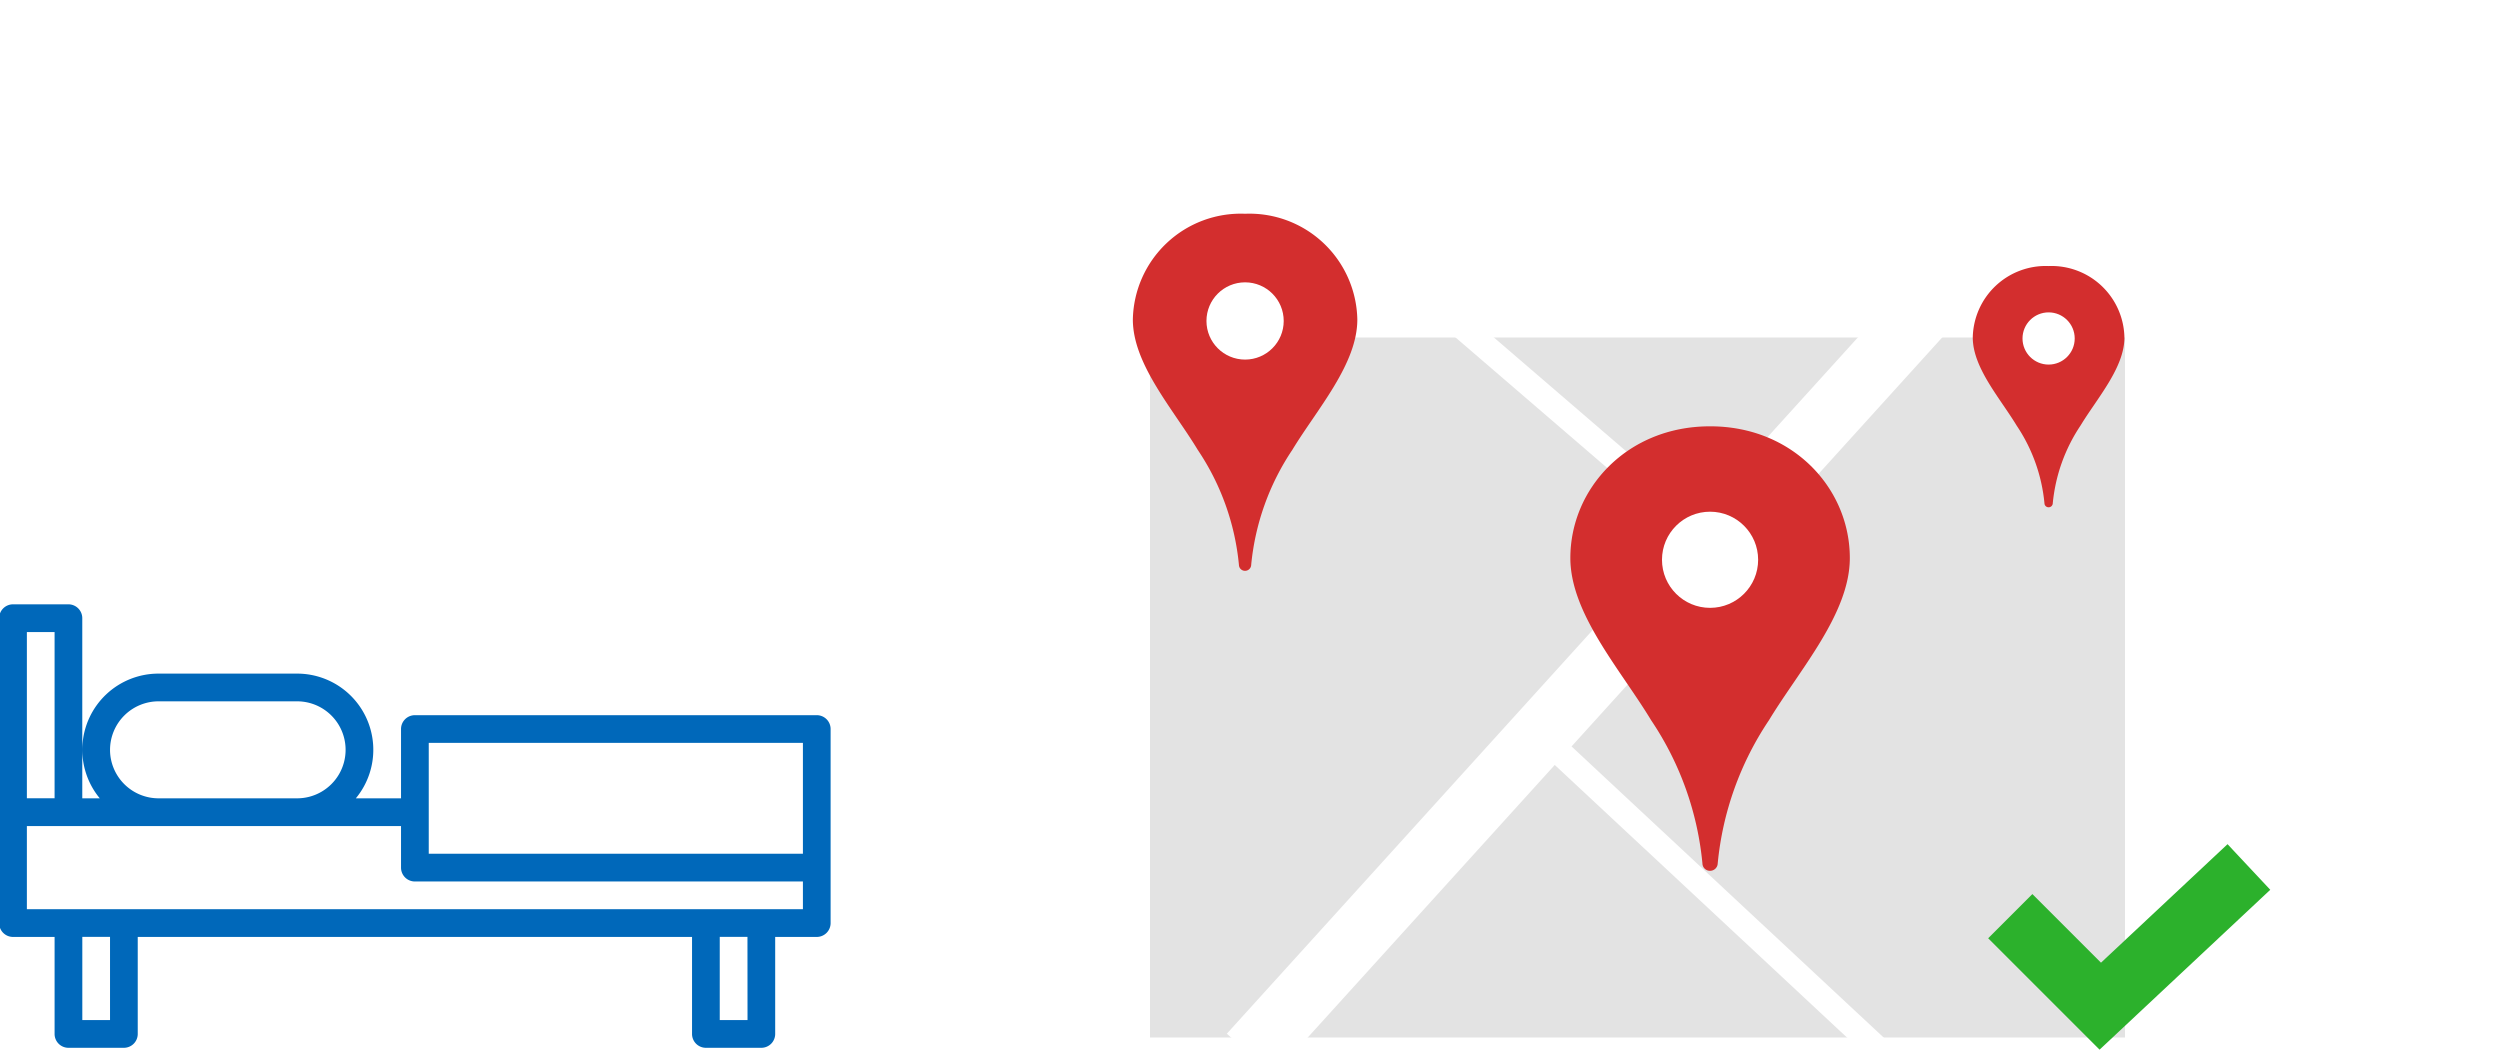 <svg viewBox="0 0 200 85" xmlns="http://www.w3.org/2000/svg" xmlns:xlink="http://www.w3.org/1999/xlink"><rect x="0" y="0" width="200" height="85" fill="#333333" stroke="none"/><clipPath id="a"><path d="m0 0h200v85h-200z"/></clipPath><g clip-path="url(#a)"><path d="m0 0h200v85h-200z" fill="#fff"/><path d="m67.408 24.869h-32.15a1.108 1.108 0 0 0 -1.109 1.109v5.542h-3.615a6.094 6.094 0 0 0 -4.7-9.977h-11.085a6.094 6.094 0 0 0 -4.7 9.977h-1.4v-14.411a1.108 1.108 0 0 0 -1.106-1.109h-4.434a1.108 1.108 0 0 0 -1.109 1.109v24.391a1.108 1.108 0 0 0 1.109 1.109h3.325v7.76a1.108 1.108 0 0 0 1.109 1.109h4.434a1.108 1.108 0 0 0 1.109-1.109v-7.76h44.344v7.76a1.108 1.108 0 0 0 1.109 1.109h4.434a1.108 1.108 0 0 0 1.109-1.109v-7.76h3.326a1.108 1.108 0 0 0 1.108-1.109v-15.523a1.108 1.108 0 0 0 -1.109-1.109zm-1.108 2.217v8.869h-29.933v-8.869zm-55.43.554a3.885 3.885 0 0 1 3.88-3.88h11.085a3.88 3.88 0 0 1 0 7.76h-11.086a3.885 3.885 0 0 1 -3.88-3.88zm-6.653-9.423h2.217v13.3h-2.217zm6.652 31.041h-2.217v-6.652h2.217zm51 0h-2.222v-6.652h2.217zm-57.652-8.869v-6.651h29.932v3.326a1.108 1.108 0 0 0 1.109 1.109h31.042v2.217z" fill="#0068ba" transform="translate(-2.067 32.346)"/><path d="m0 0h78v56h-78z" fill="#e3e3e3" transform="translate(92 27)"/><g fill="none"><path d="m2248.811 7204-53.811 59.374" stroke="#fff" stroke-width="5" transform="translate(-2095 -7179)"/><path d="m2224.9 7229.449 28.468 26.551" stroke="#fff" stroke-width="2" transform="translate(-2102 -7171)"/><path d="m2224.9 7229.449 21.282 18.311" stroke="#fff" stroke-width="2" transform="translate(-2109.244 -7204.449)"/></g><path d="m11.186 35.559h-.019a.6.6 0 0 1 -.6-.584 24.686 24.686 0 0 0 -4.1-11.455c-2.445-4.049-6.467-8.534-6.467-12.983 0-5.597 4.587-10.537 11.158-10.537h.042c6.571 0 11.158 4.94 11.158 10.537 0 4.448-4.022 8.934-6.469 12.974a24.792 24.792 0 0 0 -4.1 11.455.612.612 0 0 1 -.603.593z" fill="#d32e2e" fill-rule="evenodd" transform="translate(125.628 34.106)"/><ellipse cx="3.846" cy="3.846" fill="#fff" rx="3.846" ry="3.846" transform="translate(132.959 40.936)"/><path d="m8.986 28.566h-.015a.485.485 0 0 1 -.484-.469 19.831 19.831 0 0 0 -3.291-9.2c-1.965-3.255-5.196-6.859-5.196-10.432a8.632 8.632 0 0 1 8.964-8.465h.03a8.632 8.632 0 0 1 8.964 8.465c0 3.573-3.231 7.177-5.2 10.423a19.916 19.916 0 0 0 -3.291 9.2.491.491 0 0 1 -.481.478z" fill="#d32e2e" fill-rule="evenodd" transform="translate(90.628 17.1)"/><ellipse cx="3.09" cy="3.09" fill="#fff" rx="3.09" ry="3.09" transform="translate(96.517 22.587)"/><path d="m6.072 19.3h-.01a.328.328 0 0 1 -.327-.317 13.4 13.4 0 0 0 -2.223-6.217c-1.329-2.197-3.512-4.632-3.512-7.047a5.832 5.832 0 0 1 6.056-5.719h.02a5.832 5.832 0 0 1 6.056 5.719c0 2.415-2.183 4.849-3.511 7.042a13.457 13.457 0 0 0 -2.221 6.218.332.332 0 0 1 -.328.321z" fill="#d32e2e" fill-rule="evenodd" transform="translate(157.822 21.283)"/><ellipse cx="2.088" cy="2.088" fill="#fff" rx="2.088" ry="2.088" transform="translate(161.801 24.99)"/><path d="m-4123 7253.836 7.2 7.2 11.89-11.136" fill="none" stroke="#2cb12c" stroke-width="5" transform="translate(4283.822 -7180.542)"/></g></svg>